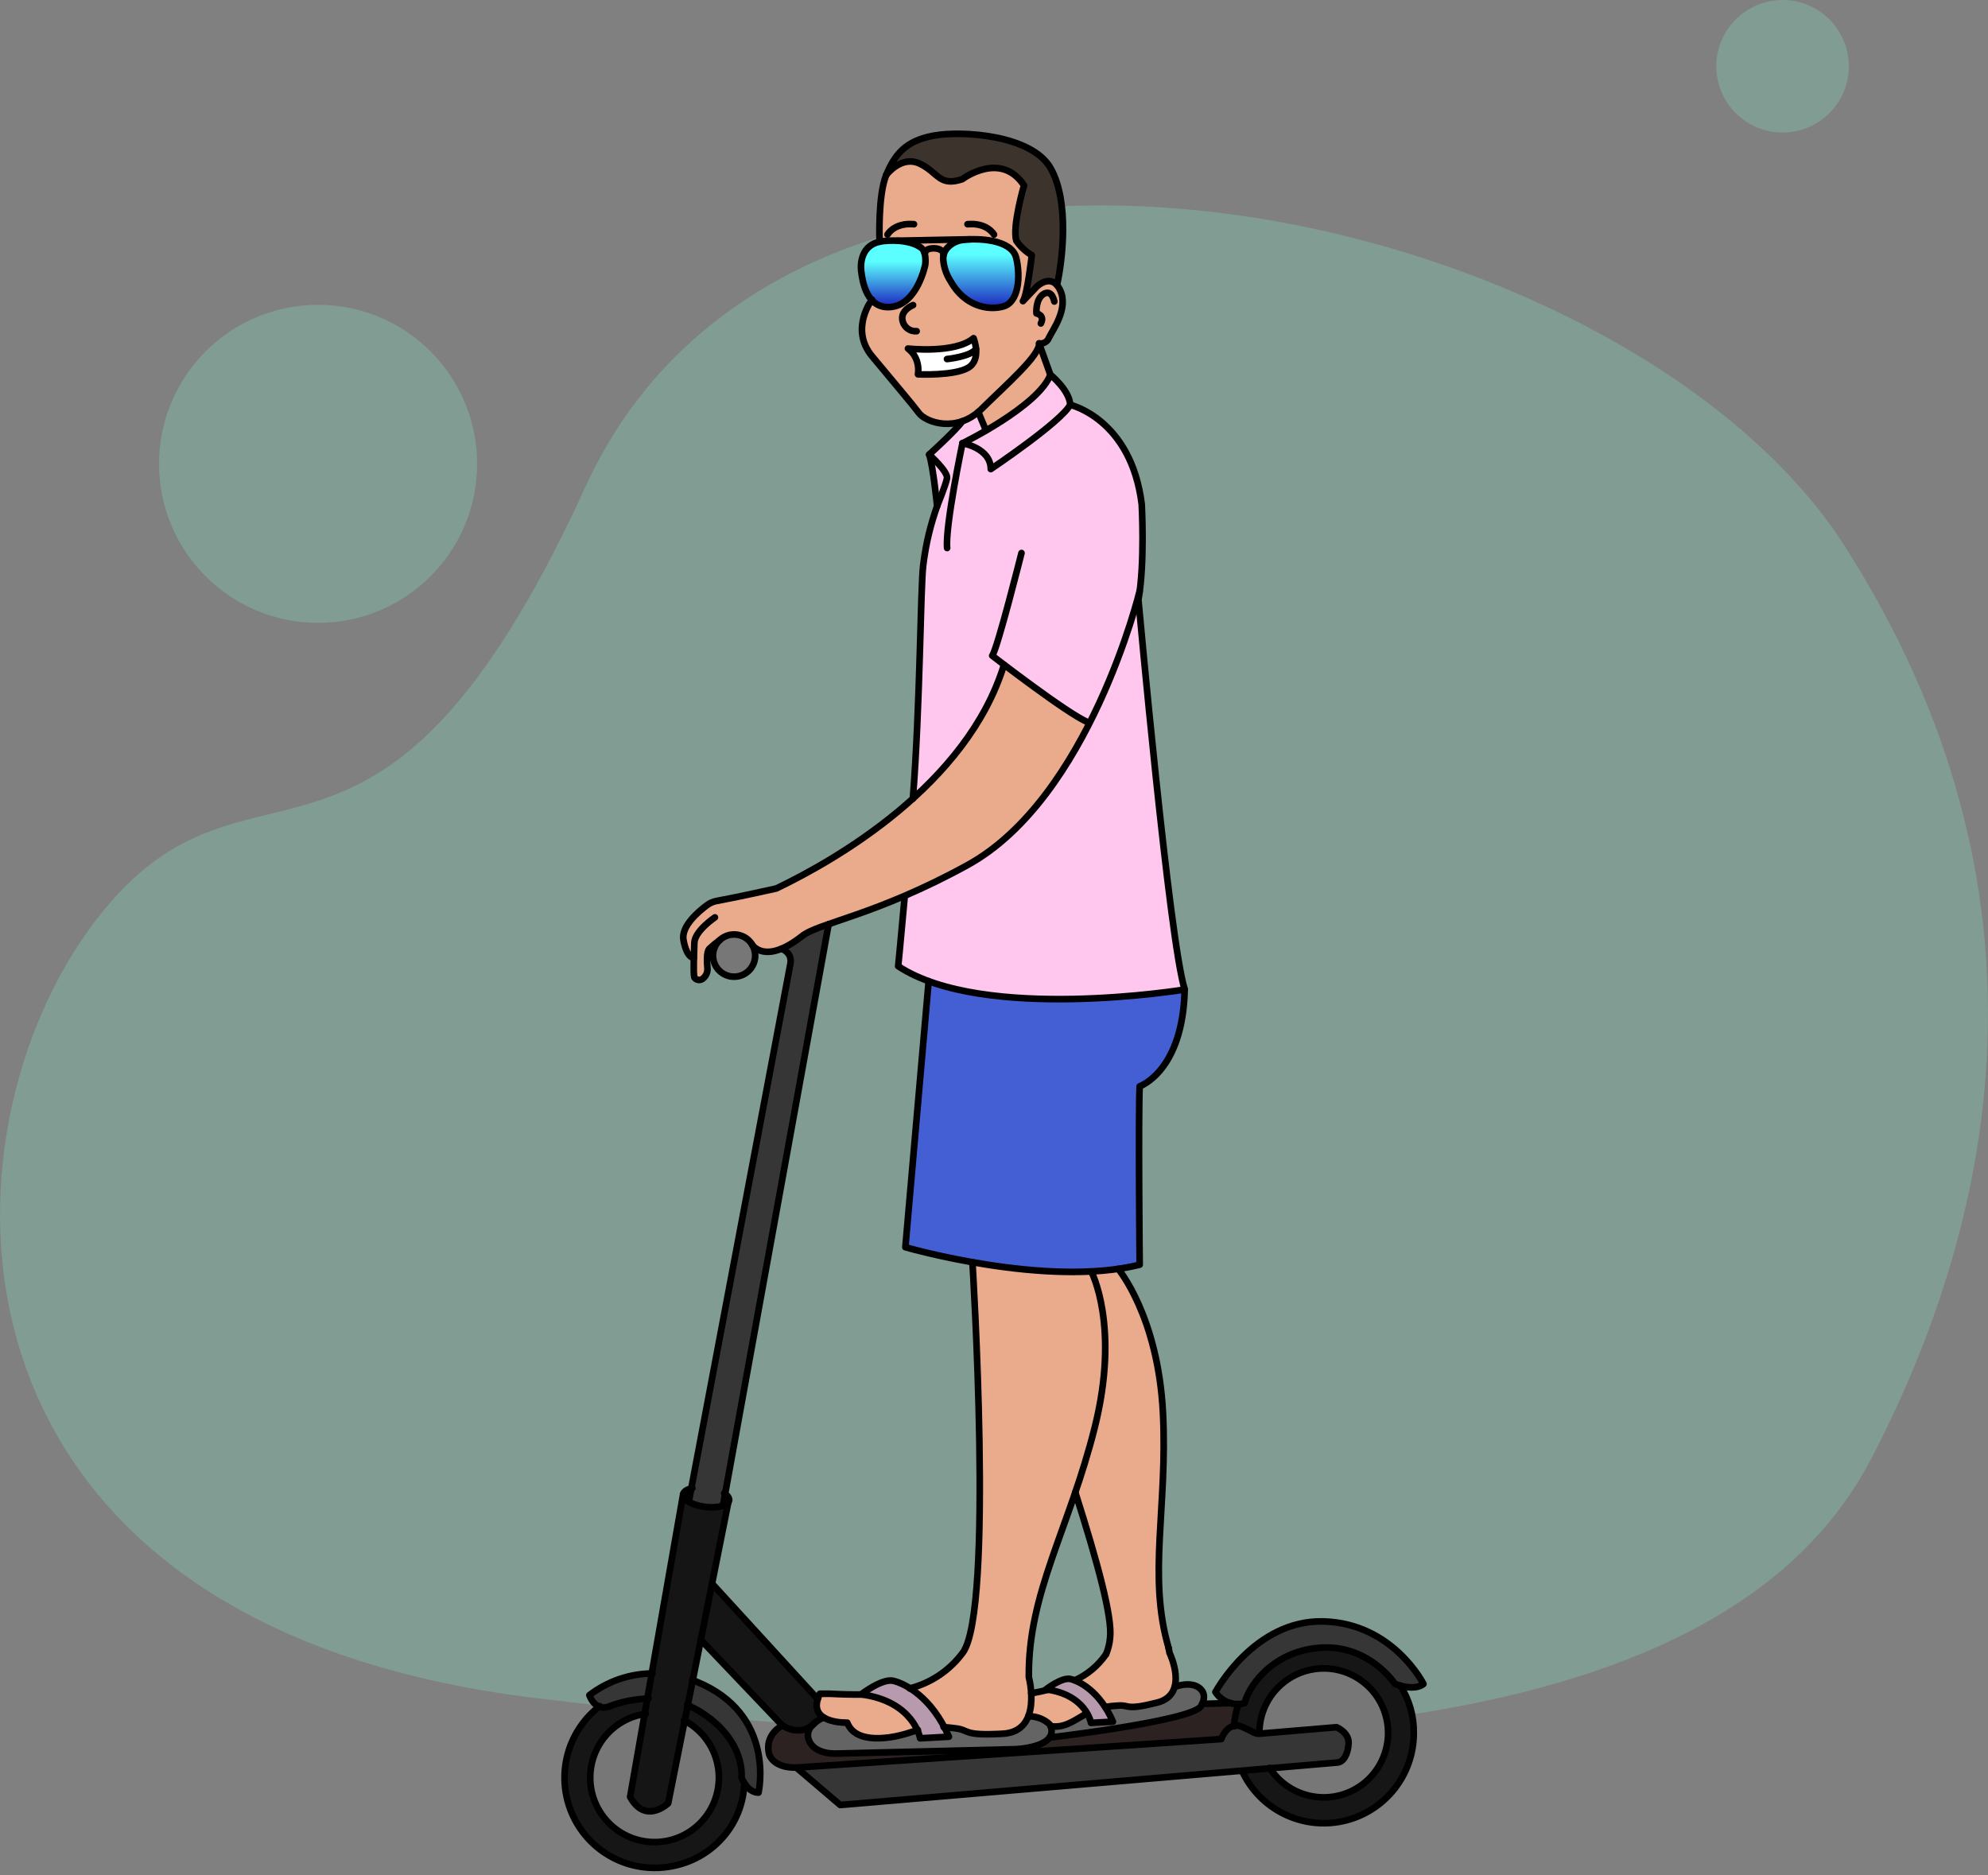 <?xml version="1.0" encoding="UTF-8"?>
<svg width="300px" height="283px" viewBox="0 0 300 283" version="1.1" xmlns="http://www.w3.org/2000/svg" xmlns:xlink="http://www.w3.org/1999/xlink">
    <rect x="0" y="0" width="300" height="283" fill="#808080" stroke="none"/>
    <!-- Generator: sketchtool 57.1 (101010) - https://sketch.com -->
    <title>8F7D39E9-B56C-42F6-B66C-EA42A244729E</title>
    <desc>Created with sketchtool.</desc>
    <defs>
        <linearGradient x1="50%" y1="32.738%" x2="50%" y2="100%" id="linearGradient-1">
            <stop stop-color="#5BFFFF" offset="0%"></stop>
            <stop stop-color="#181BBB" offset="100%"></stop>
        </linearGradient>
        <linearGradient x1="50%" y1="21.627%" x2="50%" y2="100%" id="linearGradient-2">
            <stop stop-color="#5BFFFF" offset="0%"></stop>
            <stop stop-color="#181BBB" offset="100%"></stop>
        </linearGradient>
    </defs>
    <g id="Page-1" stroke="none" stroke-width="1" fill="none" fill-rule="evenodd">
        <g id="HOMEPAGE_SALES(MOBILE)" transform="translate(-11, -279)">
            <g id="Group-3" transform="translate(11, 279)">
                <g id="Group-2" fill="#7FBDAA" fill-opacity="0.448">
                    <path d="M278.38,82.412 C245.206,30.475 120.63,2.901 88.365,73.419 C56.1,143.937 37.142,107.329 13.354,140.371 C-10.434,173.414 -10.434,245.297 81.055,256.289 C203.793,271.036 263.408,256.602 282.376,220.148 C301.345,183.695 311.554,134.35 278.38,82.412 Z" id="Path-101"></path>
                    <circle id="Oval" cx="48" cy="70" r="24"></circle>
                    <circle id="Oval-Copy" cx="269" cy="10" r="10"></circle>
                </g>
                <g id="geriRecurso-5-Copy" transform="translate(85, 20)">
                    <g id="Capa_14" fill-rule="nonzero">
                        <path d="M55.217,48.595 L59.991,43.613 L64.309,37.665 L72.749,34.451 L73.432,36.676 C74.192,37.12 74.845,37.726 75.345,38.451 C75.839,39.278 76.232,40.16 76.517,41.079 L80.686,43.242 C80.686,43.242 85.156,46.687 86.206,51.203 C87.256,55.72 88.193,58.653 86.866,70.122 C86.866,70.122 88.24,85.541 88.291,86.018 C88.341,86.495 90.032,102.774 90.032,102.774 C90.032,102.774 93.085,128.544 93.795,129.315 C93.795,129.315 81.693,131.411 70.091,130.664 C58.488,129.917 51.649,127.144 50.552,125.811 L53.812,81.61 C53.369,79.655 54.838,68.707 54.346,65.289 L56.447,56.377 L55.217,48.595 Z" id="Path" fill="#FFC7EE"></path>
                        <path d="M33.058,240.399 C33.058,240.399 30.532,241.857 30.954,244.094 C31.376,246.331 33.367,246.749 34.538,246.749 C35.709,246.749 99.3,242.448 99.3,242.448 C99.3,242.448 100.12,240.493 101.017,240.539 L101.892,237.169 L96.426,237.094 L33.058,240.399 Z" id="Path" fill="#2D2222"></path>
                        <ellipse id="Oval" fill="#161616" cx="13.765" cy="248.231" rx="13.57" ry="13.593"></ellipse>
                        <ellipse id="Oval" fill="#777777" cx="13.722" cy="248.317" rx="9.736" ry="9.753"></ellipse>
                        <path d="M128.345,241.814 C128.345,249.19 122.376,255.168 115.013,255.168 C107.65,255.168 101.213,249.092 101.213,241.72 C101.213,234.349 107.65,228.46 115.013,228.46 C118.549,228.46 121.94,229.867 124.44,232.371 C126.94,234.876 128.345,238.273 128.345,241.814 Z" id="Path" fill="#161616"></path>
                        <ellipse id="Oval" fill="#777777" cx="114.759" cy="241.537" rx="9.713" ry="9.729"></ellipse>
                        <path d="M3.943,235.82 C3.943,235.82 9.479,231.225 16.299,232.945 L19.754,233.634 C19.754,233.634 25.571,235.8 27.429,239.531 C29.287,243.261 29.904,245.271 29.728,246.933 C29.553,248.595 29.463,250.531 29.463,250.531 C29.463,250.531 27.85,250.757 26.906,248.235 C26.906,248.235 27.48,244.853 24.126,241.169 C20.773,237.485 17.618,236.895 17.618,236.895 L12.492,236.332 C12.492,236.332 8.667,236.785 6.785,237.568 C6.785,237.568 5.415,238.033 4.767,237.149 C4.448,236.735 4.172,236.289 3.943,235.82 Z" id="Path" fill="#363636"></path>
                        <path d="M18.095,205.529 L10.201,250.531 C10.201,250.531 10.775,253.874 12.828,253.346 C13.889,253.117 14.904,252.709 15.83,252.142 L25.032,206.417 C25.032,206.417 24.505,204.286 21.565,204.587 C18.626,204.888 18.469,204.231 18.095,205.529 Z" id="Path" fill="#151515"></path>
                        <path d="M40.038,119.515 L24.099,207.254 C24.099,207.254 20.511,208.036 18.961,206.542 L34.268,125.475 C34.268,125.475 34.846,123.883 32.937,123.167 C31.028,122.452 31.555,120.254 31.555,120.254 L40.038,119.515 Z" id="Path" fill="#363636"></path>
                        <path d="M20.757,227.475 L33.058,240.379 C33.058,240.379 35.588,241.853 37.029,240.727 C38.469,239.601 40.066,238.475 40.066,238.475 L39.285,237.004 L38.141,236.105 L22.045,218.457 L20.757,227.475 Z" id="Path" fill="#151515"></path>
                        <path d="M48.865,6.112 C48.865,6.112 47.393,9.976 47.694,16.221 C47.995,22.466 46.179,25.832 46.179,25.832 C46.179,25.832 44.083,29.985 45.742,32.519 C47.401,35.053 51.598,39.417 51.988,40.262 C52.379,41.107 53.909,42.608 53.909,42.608 C55.185,43.618 56.804,44.089 58.422,43.922 C59.964,43.781 61.424,43.164 62.599,42.155 L63.77,44.935 C63.77,44.935 72.859,39.754 73.417,36.66 L73.167,35.644 L71.793,31.808 C71.793,31.808 72.554,31.882 72.862,31.51 C73.662,30.326 74.353,29.073 74.928,27.764 C75.177,26.947 75.88,24.19 74.506,23.044 C73.132,21.899 72.14,22.575 71.5,23.216 C70.86,23.858 69.579,25.074 69.579,25.074 L70.704,18.52 C70.704,18.52 68.463,16.956 68.361,16.326 C68.26,15.697 68.318,11.098 69.439,8.29 C69.439,8.29 69.478,6.996 67.705,6.112 C66.393,5.398 64.864,5.194 63.411,5.541 C62.509,5.819 60.429,6.894 59.898,7.105 C59.192,7.44 58.379,7.463 57.657,7.168 C56.684,6.732 55.798,6.121 55.045,5.365 C53.925,4.36 52.234,4.368 52.234,4.368 C51.451,4.55 50.695,4.834 49.986,5.213 C49.017,5.776 48.865,6.112 48.865,6.112 Z" id="Path" fill="#E9AB8B"></path>
                        <path d="M66.511,80.309 C66.511,80.309 63.88,90.355 54.834,98.559 C45.789,106.763 40.156,109.942 32.164,114.079 L22.885,116.035 C21.892,116.469 20.987,117.081 20.214,117.841 C19.188,118.952 17.786,120.579 18.153,121.9 C18.52,123.222 18.864,124.063 19.687,124.544 L19.781,127.512 C19.781,127.512 20.332,128.079 20.726,127.86 C21.239,127.656 21.596,127.182 21.651,126.632 C21.678,125.944 21.776,123.914 21.776,123.914 L22.069,123.097 L22.744,122.557 C22.744,122.557 24.641,120.813 25.777,121.024 C26.914,121.236 28.089,121.959 28.307,122.284 C28.526,122.608 29.045,123.57 30.173,123.57 C31.746,123.553 33.283,123.101 34.616,122.264 C36.357,121.247 36.685,120.536 38.352,120.07 C40.019,119.605 50.923,115.444 50.923,115.444 C50.923,115.444 59.87,111.534 62.544,109.629 C65.219,107.725 68.763,105.328 71.953,100.925 C75.142,96.522 77.688,92.678 79.269,89.405 L79.48,88.99 C79.48,88.99 74.1,86.268 66.511,80.309 Z" id="Path" fill="#E9AB8B"></path>
                        <path d="M41.116,238.835 C41.116,238.835 37.766,239.417 37.345,240.555 C36.923,241.693 36.24,244.692 40.468,244.622 C44.696,244.552 68.205,243.973 68.205,243.973 C68.205,243.973 71.41,243.582 72.168,243.124 C72.591,242.869 72.984,242.566 73.339,242.221 L73.663,241.114 L73.339,240.004 L71.613,237.97 L41.116,238.835 Z" id="Path" fill="#646464"></path>
                        <path d="M73.03,239.601 L92.265,234.568 C92.265,234.568 95.72,233.422 96.68,235.546 C96.68,235.546 96.801,237.568 95.341,238.115 C93.881,238.662 86.858,240.363 81.677,241.095 C76.497,241.826 72.402,242.354 72.402,242.354 L73.03,239.601 Z" id="Path" fill="#646464"></path>
                        <path d="M91.351,228.722 C91.351,228.722 88.931,221.625 90.083,210.535 C91.234,199.445 91.078,184.518 86.792,176.78 C82.505,169.041 81.662,168.634 81.662,168.634 L61.752,170.484 L62.853,201.724 C62.853,201.724 62.915,220.792 61.756,224.862 C60.596,228.933 61.303,231.436 52.277,234.807 C52.277,234.807 47.034,235.718 44.965,235.702 C42.896,235.687 38.719,235.608 38.719,235.608 C38.719,235.608 37.228,239.128 40.038,239.546 L42.849,239.969 C42.849,239.969 44.231,242.675 47.327,242.315 C49.415,242.051 51.48,241.634 53.507,241.067 L57.383,240.629 L59.726,240.907 C61.011,241.495 62.418,241.763 63.829,241.689 C66.308,241.615 68.443,241.779 69.294,240.371 L70.161,238.96 C70.161,238.96 72.261,239.312 72.503,239.495 C72.745,239.679 73.78,240.528 73.78,240.528 C74.411,240.607 75.053,240.528 75.646,240.297 C76.575,239.906 78.769,238.678 78.769,238.678 L82.548,237.462 C83.675,237.44 84.802,237.475 85.925,237.568 C86.975,237.704 90.219,236.719 90.219,236.719 C90.219,236.719 92.074,235.73 92.241,234.541 C92.409,233.352 92.94,232.593 91.351,228.722 Z M82.435,227.698 L81.779,229.813 C81.779,229.813 80.346,231.768 79.163,232.433 C78.508,232.788 77.873,233.179 77.262,233.606 L76.353,233.336 L75.084,233.606 L73.023,234.779 C73.023,234.779 71.25,235.601 70.606,235.518 L70.247,232.515 C70.247,232.515 70.274,226.575 71.199,223.486 C72.125,220.397 77.262,205.467 77.262,205.467 C77.262,205.467 84.016,224.984 82.443,227.698 L82.435,227.698 Z" id="Shape" fill="#E9AB8B"></path>
                        <path d="M49.123,5.545 C49.123,5.545 50.204,1.463 55.182,0.622 C60.159,-0.219 69.314,0.477 71.785,3.402 C74.256,6.327 75.755,9.491 75.412,14.602 C75.068,19.713 74.506,23.029 74.506,23.029 C74.506,23.029 72.749,21.855 71.996,22.778 C71.242,23.701 69.599,25.234 69.599,25.234 L70.704,18.504 C70.704,18.504 68.268,16.799 68.225,15.74 C68.182,14.68 68.931,9.033 69.489,8.134 C69.489,8.134 67.725,5.232 65.586,5.396 C64.153,5.504 62.747,5.847 61.424,6.409 C61.151,6.538 59.55,7.86 57.672,7.156 C55.795,6.452 54.819,4.81 53.96,4.571 C53.073,4.363 52.151,4.35 51.258,4.532 C50.868,4.689 48.889,6.12 48.889,6.12 L49.123,5.545 Z" id="Path" fill="#3B332C"></path>
                        <path d="M55.139,128.087 L51.625,168.22 C51.625,168.22 71.512,173.358 79.245,171.876 C79.245,171.876 85.71,171.43 86.983,170.859 L86.983,143.94 C86.983,143.94 91.039,142.665 92.929,135.728 C92.929,135.728 94.24,131.692 93.776,129.541 L92.105,129.592 C92.105,129.592 77.633,131.508 68.935,130.765 C60.237,130.022 54.881,128.079 54.881,128.079" id="Path" fill="#445FD4"></path>
                        <path d="M44.926,20.072 C44.926,20.072 44.801,17.1 47.464,16.553 C50.126,16.005 53.753,17.147 53.753,17.147 L54.592,18.508 L54.522,20.424 L52.925,24.311 C52.925,24.311 51.086,26.231 50.083,26.266 C49.08,26.302 47.272,26.56 46.261,24.937 C45.25,23.314 44.926,20.072 44.926,20.072 Z" id="Path" fill="url(#linearGradient-1)"></path>
                        <path d="M57.337,18.144 C57.337,18.144 58.242,16.088 61.561,16.221 C64.879,16.353 67.893,16.514 68.385,18.993 C68.667,20.705 68.667,22.451 68.385,24.163 C68.385,24.163 67.604,26.149 66.21,26.282 C64.817,26.415 62.447,26.79 60.811,25.234 C59.175,23.678 57.446,21.195 57.387,19.298 C57.329,17.401 57.337,18.144 57.337,18.144 Z" id="Path" fill="url(#linearGradient-2)"></path>
                        <path d="M52.016,32.511 C52.016,32.511 55.877,33.254 58.715,32.324 C61.553,31.393 61.928,31.053 61.928,31.053 C61.928,31.053 62.509,33.09 62.248,33.79 C61.986,34.49 62.22,36.074 57.907,36.363 C53.593,36.653 53.343,36.531 53.343,36.531 C53.343,36.531 54.456,34.803 52.016,32.511 Z" id="Path" fill="#FFFFFF"></path>
                        <path d="M45.164,235.55 C45.164,235.55 48.174,233.027 49.814,233.657 C51.453,234.287 55.439,236.003 58.168,242.025 L53.85,242.33 C53.85,242.33 52.843,238.678 50.025,237.427 C48.44,236.713 46.817,236.087 45.164,235.55 L45.164,235.55 Z" id="Path" fill="#B89AAF"></path>
                        <path d="M73.03,234.807 C73.03,234.807 75.201,232.503 77.27,233.634 C79.339,234.764 81.955,236.934 82.946,239.836 L79.632,240.019 C79.632,240.019 79.46,236.144 73.03,234.807 Z" id="Path" fill="#B89AAF"></path>
                        <ellipse id="Oval" fill="#777777" cx="25.777" cy="124.208" rx="3.182" ry="3.187"></ellipse>
                        <path d="M98.425,235.339 C98.425,235.339 99.253,237.517 102.844,237.024 C103.948,233.637 106.506,230.922 109.817,229.621 C115.485,227.326 120.404,229.665 121.556,230.454 C122.708,231.244 125.53,234.126 125.53,234.126 C126.484,234.529 127.52,234.695 128.552,234.611 C128.552,234.611 129.809,234.392 129.809,234.259 C129.809,234.126 127.349,229.043 122.239,226.661 C117.129,224.28 111.823,224.033 107.057,226.607 C101.892,229.387 98.425,235.339 98.425,235.339 Z" id="Path" fill="#363636"></path>
                        <path d="M35.17,246.749 L99.3,242.448 C99.3,242.448 100.424,239.812 102.29,240.539 C104.156,241.267 104.461,241.564 104.461,241.564 L116.563,240.669 C116.563,240.669 118.858,241.697 118.515,243.312 C118.171,244.927 118.124,245.826 116.473,245.975 C114.822,246.124 41.795,252.38 41.795,252.38 L35.17,246.749 Z" id="Path" fill="#363636"></path>
                    </g>
                    <g id="Capa_12" stroke="#000000" stroke-linecap="round" stroke-linejoin="round">
                        <g id="Capa_13" transform="translate(17.958, 0)">
                            <path d="M27.011,20.972 C27.011,20.972 26.316,16.741 30.489,16.369 C34.663,15.998 36.146,17.476 36.146,17.476 C36.146,17.476 36.868,17.988 36.669,19.943 C36.669,19.943 35.526,25.758 31.668,26.306 C27.811,26.853 27.183,22.376 27.011,20.972 Z" id="Path"></path>
                            <path d="M39.39,19.271 C39.322,18.58 39.552,17.892 40.023,17.382 C40.639,16.724 41.47,16.308 42.365,16.209 C44.61,15.919 49.732,16.103 50.403,18.946 C51.075,21.789 50.766,25.594 48.451,26.247 C46.136,26.9 42.595,26.212 40.472,22.407 C39.867,21.463 39.496,20.387 39.39,19.271 Z" id="Path"></path>
                            <path d="M36.587,18.293 C36.65,17.932 36.919,17.642 37.274,17.554 C37.895,17.394 38.738,17.464 39.137,17.82 C39.535,18.176 39.41,18.504 39.41,18.504" id="Path"></path>
                            <path d="M32.457,16.326 L43.443,16.111" id="Path"></path>
                            <path d="M29.775,16.479 C29.775,16.479 29.498,9.483 30.782,6.405 C32.067,3.328 33.656,1.255 37.95,0.469 C42.244,-0.317 52.746,0.36 55.595,5.396 C58.445,10.433 57.387,19.279 56.548,23.029" id="Path"></path>
                            <path d="M33.56,115.372 C32.99,121.761 32.582,125.811 32.582,125.811 C45.465,134.316 75.826,129.33 75.826,129.33 C73.526,122.225 68.834,70.505 68.834,70.505 C69.833,65.003 69.333,56.099 69.333,56.099 C67.737,43.195 58.547,41.095 58.547,41.095 C58.445,38.893 55.553,36.547 55.553,36.547 C53.753,41.298 42.279,46.898 42.279,46.898 C42.279,46.898 39.66,59.411 39.968,62.704" id="Path"></path>
                            <path d="M42.261,43.56 C41.445,44.816 37.259,48.595 37.259,48.595 C37.856,50.296 38.457,56.385 38.457,56.385 C37.477,59.185 36.778,61.91 36.361,65.304 C35.944,68.699 35.908,86.401 34.799,100.549" id="Path"></path>
                            <path d="M42.26,46.882 C42.26,46.882 46.554,47.582 46.554,50.793 C46.554,50.793 57.141,43.691 58.539,41.091" id="Path"></path>
                            <path d="M37.259,48.595 C37.259,48.595 40.14,51.184 39.949,52.185 C39.757,53.186 38.457,56.385 38.457,56.385" id="Path"></path>
                            <path d="M51.192,63.455 C51.192,63.455 47.561,77.923 46.773,78.948 C46.773,78.948 58.215,87.805 61.217,88.99" id="Path"></path>
                            <path d="M37.181,128.075 L33.667,168.22 C33.667,168.22 54.944,174.383 69.025,170.859 C69.025,170.859 68.806,148.57 69.025,143.94 C69.025,143.94 75.556,141.691 75.818,129.315" id="Path"></path>
                            <path d="M34.311,234.807 C37.531,233.987 40.368,232.076 42.342,229.399 C47.065,222.982 43.79,170.484 43.79,170.484" id="Path"></path>
                            <path d="M35.557,241.075 C35.248,241.165 34.924,241.267 34.581,241.384 C31.563,242.432 26.148,243.296 24.899,239.969 C24.899,239.969 18.512,240.195 20.769,235.608 L22.244,235.608 C23.95,235.694 25.664,235.749 27.347,235.718" id="Path"></path>
                            <path d="M61.717,171.876 C61.717,171.876 66.089,180.057 62.252,195.386 C58.414,210.714 52.137,220.412 52.301,233.129 C52.301,233.129 54.483,241.306 48.358,241.642 C42.232,241.979 43.411,241.087 41.264,240.829 C40.616,240.751 40.023,240.676 39.433,240.637" id="Path"></path>
                            <path d="M63.962,229.621 C64.287,228.836 64.488,228.005 64.559,227.158 C64.926,224.076 62.677,215.818 59.312,205.22" id="Path"></path>
                            <path d="M59.226,233.587 C61.138,232.726 62.777,231.354 63.962,229.621" id="Path"></path>
                            <path d="M52.656,235.546 C53.593,235.378 54.358,235.221 55.24,234.998" id="Path"></path>
                            <path d="M60.978,238.602 C60.752,238.719 60.749,238.741 60.499,238.885 C58.902,239.808 57.505,240.813 55.592,240.493" id="Path"></path>
                            <path d="M73.393,228.722 C73.436,228.961 73.483,229.199 73.534,229.442 C73.534,229.442 76.571,235.698 71.672,236.942 C66.772,238.185 67.584,237.266 65.816,237.392 C65.111,237.426 64.525,237.488 63.829,237.603" id="Path"></path>
                            <path d="M65.785,171.489 C65.785,171.489 71.789,178.61 72.538,193.196 C73.268,207.441 70.196,217.831 73.401,228.722" id="Path"></path>
                            <path d="M26.999,235.702 C26.999,235.702 30.15,233.254 31.856,233.657 C33.562,234.06 37.63,236.058 40.238,242.092 L35.892,242.33 C35.892,242.33 34.959,236.75 26.999,235.702 Z" id="Path"></path>
                            <path d="M21.35,239.19 C21.35,239.19 18.227,240.395 19.121,242.639 C20.015,244.884 23.353,244.634 23.353,244.634 L50.267,243.973 C50.267,243.973 56.977,243.742 55.533,240.34 C55.533,240.34 54.51,239.042 52.226,238.987" id="Path"></path>
                            <path d="M54.885,234.948 C54.885,234.948 57.29,233.074 58.59,233.383 C59.89,233.692 62.997,235.217 64.988,239.82 L61.674,240.004 C61.674,240.004 60.959,235.745 54.885,234.948 Z" id="Path"></path>
                            <path d="M55.412,242.221 C55.412,242.221 76.427,239.757 78.219,237.56 C78.219,237.56 79.448,235.878 78.066,234.756 C76.684,233.634 74.307,234.568 74.307,234.568" id="Path"></path>
                            <path d="M48.553,80.309 C42.99,98.465 23.119,109.801 14.198,114.079 C14.198,114.079 8.366,115.389 5.192,115.964 C4.673,116.058 4.181,116.269 3.756,116.582 C2.44,117.552 -0.215,119.8 0.187,121.896 C0.714,124.665 1.73,124.544 1.73,124.544" id="Path"></path>
                            <path d="M4.927,118.444 C4.927,118.444 1.858,120.493 1.823,122.311 C1.788,124.129 1.632,126.675 1.823,127.508 C1.969,127.722 2.203,127.86 2.461,127.885 C2.718,127.91 2.974,127.819 3.158,127.637 C3.617,127.254 3.855,126.668 3.795,126.073 C3.713,125.162 3.646,123.605 4.095,123.167 C4.588,122.705 5.11,122.274 5.657,121.877" id="Path"></path>
                            <ellipse id="Oval" cx="7.82" cy="124.208" rx="3.182" ry="3.187"></ellipse>
                            <path d="M10.541,122.557 C10.541,122.557 12.442,125.713 18.079,121.263 C20.617,119.257 29.248,118.135 43.044,110.552 C61.444,100.428 69.017,69.215 69.017,69.215" id="Path"></path>
                            <path d="M53.85,31.823 L55.537,36.531" id="Path"></path>
                            <path d="M44.668,42.17 L45.828,44.951" id="Path"></path>
                        </g>
                        <path d="M48.74,6.405 C48.74,6.405 51.02,3.367 53.815,4.708 C56.611,6.049 56.728,8.212 60.218,7.039 C60.218,7.039 66.011,2.663 69.532,7.981 C69.532,7.981 67.741,14.074 68.361,16.318 C68.969,17.215 69.77,17.965 70.704,18.512 C70.704,18.512 70.032,24.495 69.365,25.445 L71.41,23.295 C71.41,23.295 73.682,21.019 74.99,23.807 C76.298,26.595 73.784,29.888 73.288,30.971 C73.062,31.573 72.442,31.93 71.808,31.823 C71.922,33.645 66.866,38.025 63.118,41.724 C59.371,45.424 54.709,43.715 53.686,42.35 C52.664,40.985 49.997,37.853 46.589,33.747 C43.181,29.641 46.589,25.211 46.589,25.211" id="Path"></path>
                        <path d="M74.1,25.5 C74.1,25.5 73.768,23.611 72.495,24.366 C71.223,25.121 71.406,27.299 71.406,27.299 C71.406,27.299 72.73,27.537 72.07,28.812" id="Path"></path>
                        <path d="M52.789,26.04 C52.789,26.04 50.727,26.849 51.227,28.507 C51.48,29.442 52.364,30.062 53.327,29.981" id="Path"></path>
                        <path d="M52.016,32.601 C52.016,32.601 59.121,33.411 61.916,31.037 C61.916,31.037 63.204,34.244 61.108,35.495 C59.011,36.746 53.526,36.492 53.526,36.492 C53.526,36.492 54.003,34.111 52.016,32.601 Z" id="Path"></path>
                        <path d="M57.907,34.185 C57.907,34.185 61.475,33.833 62.287,32.664" id="Path"></path>
                        <path d="M48.928,15.399 C48.928,15.399 49.927,13.569 52.925,13.835" id="Path"></path>
                        <path d="M65,15.399 C65,15.399 64.001,13.569 61.002,13.835" id="Path"></path>
                        <path d="M40.046,119.464 L24.099,207.238" id="Path"></path>
                        <path d="M32.937,123.179 C32.937,123.179 34.628,123.738 34.268,125.486 L18.961,206.526" id="Path"></path>
                        <path d="M24.899,206.73 L15.83,252.142 C15.83,252.142 12.43,255.415 10.088,251.176 L18.091,205.494" id="Path"></path>
                        <path d="M13.465,232.543 C10.02,232.572 6.678,233.722 3.943,235.82 C3.943,235.82 4.724,238.24 6.797,237.568 C8.728,236.811 10.775,236.395 12.848,236.34" id="Path"></path>
                        <path d="M18.696,237.325 C19.502,237.644 20.274,238.045 20.999,238.522 C27.562,242.823 26.898,248.216 26.898,248.216 C26.898,248.216 27.679,250.499 29.463,250.531 C29.463,250.531 32.195,238.678 20.05,233.759 C20.05,233.759 19.844,233.661 19.457,233.524" id="Path"></path>
                        <path d="M27.327,249.096 C27.042,256.361 21.081,261.883 13.769,261.883 C7.952,261.878 2.783,258.164 0.914,252.646 C-0.955,247.128 0.891,241.031 5.505,237.481" id="Path"></path>
                        <path d="M18.196,239.609 C22.462,241.794 24.499,246.77 22.992,251.327 C21.485,255.883 16.884,258.656 12.159,257.857 C7.435,257.058 3.998,252.926 4.068,248.127 C4.137,243.327 7.692,239.296 12.438,238.635" id="Path"></path>
                        <path d="M105.046,241.607 L105.046,241.537 C105.035,236.699 108.573,232.589 113.351,231.887 C118.129,231.186 122.695,234.107 124.07,238.744 C125.445,243.381 123.21,248.325 118.824,250.35 C114.438,252.374 109.234,250.863 106.608,246.804" id="Path"></path>
                        <path d="M126.315,234.381 C127.674,236.516 128.38,239.004 128.345,241.537 C128.345,247.924 123.909,253.453 117.681,254.826 C111.453,256.2 105.11,253.05 102.431,247.254" id="Path"></path>
                        <path d="M101.213,240.524 C101.296,239.374 101.526,238.24 101.896,237.149" id="Path"></path>
                        <path d="M20.757,227.475 L33.058,240.399" id="Path"></path>
                        <path d="M22.451,218.985 L38.403,236.414" id="Path"></path>
                        <path d="M98.425,235.339 C98.425,235.339 104.281,224.389 114.759,224.694 C125.237,224.999 129.809,234.126 129.809,234.126 C129.809,234.126 128.7,235.299 125.514,234.126 C125.514,234.126 121.532,228.042 114.049,228.675 C106.565,229.309 103.25,234.975 102.829,237.024 C101.146,237.494 99.354,236.811 98.41,235.339" id="Path"></path>
                        <path d="M35.17,246.749 L99.3,242.448 C99.3,242.448 100.252,239.577 102.587,240.657 C104.921,241.736 104.148,241.717 106.05,241.552 C107.951,241.388 116.695,240.657 116.695,240.657 C116.695,240.657 118.597,241.439 118.511,243.093 C118.425,244.747 117.73,245.897 116.867,245.983 L41.795,252.396 L35.17,246.749 Z" id="Path"></path>
                        <path d="M35.17,246.749 C31.544,246.824 31.056,244.692 31.056,244.692 C30.337,241.724 33.058,240.391 33.058,240.391 C33.058,240.391 35.885,242.393 38.133,239.839" id="Path"></path>
                        <path d="M96.419,237.133 L100.689,237.024" id="Path"></path>
                        <path d="M24.286,205.357 C24.794,205.678 25.067,206.053 25.032,206.417 C24.93,207.199 23.295,207.653 21.382,207.406 C19.469,207.16 17.993,206.323 18.095,205.529 C18.153,205.087 18.684,204.747 19.477,204.587" id="Path"></path>
                    </g>
                </g>
            </g>
        </g>
    </g>
</svg>